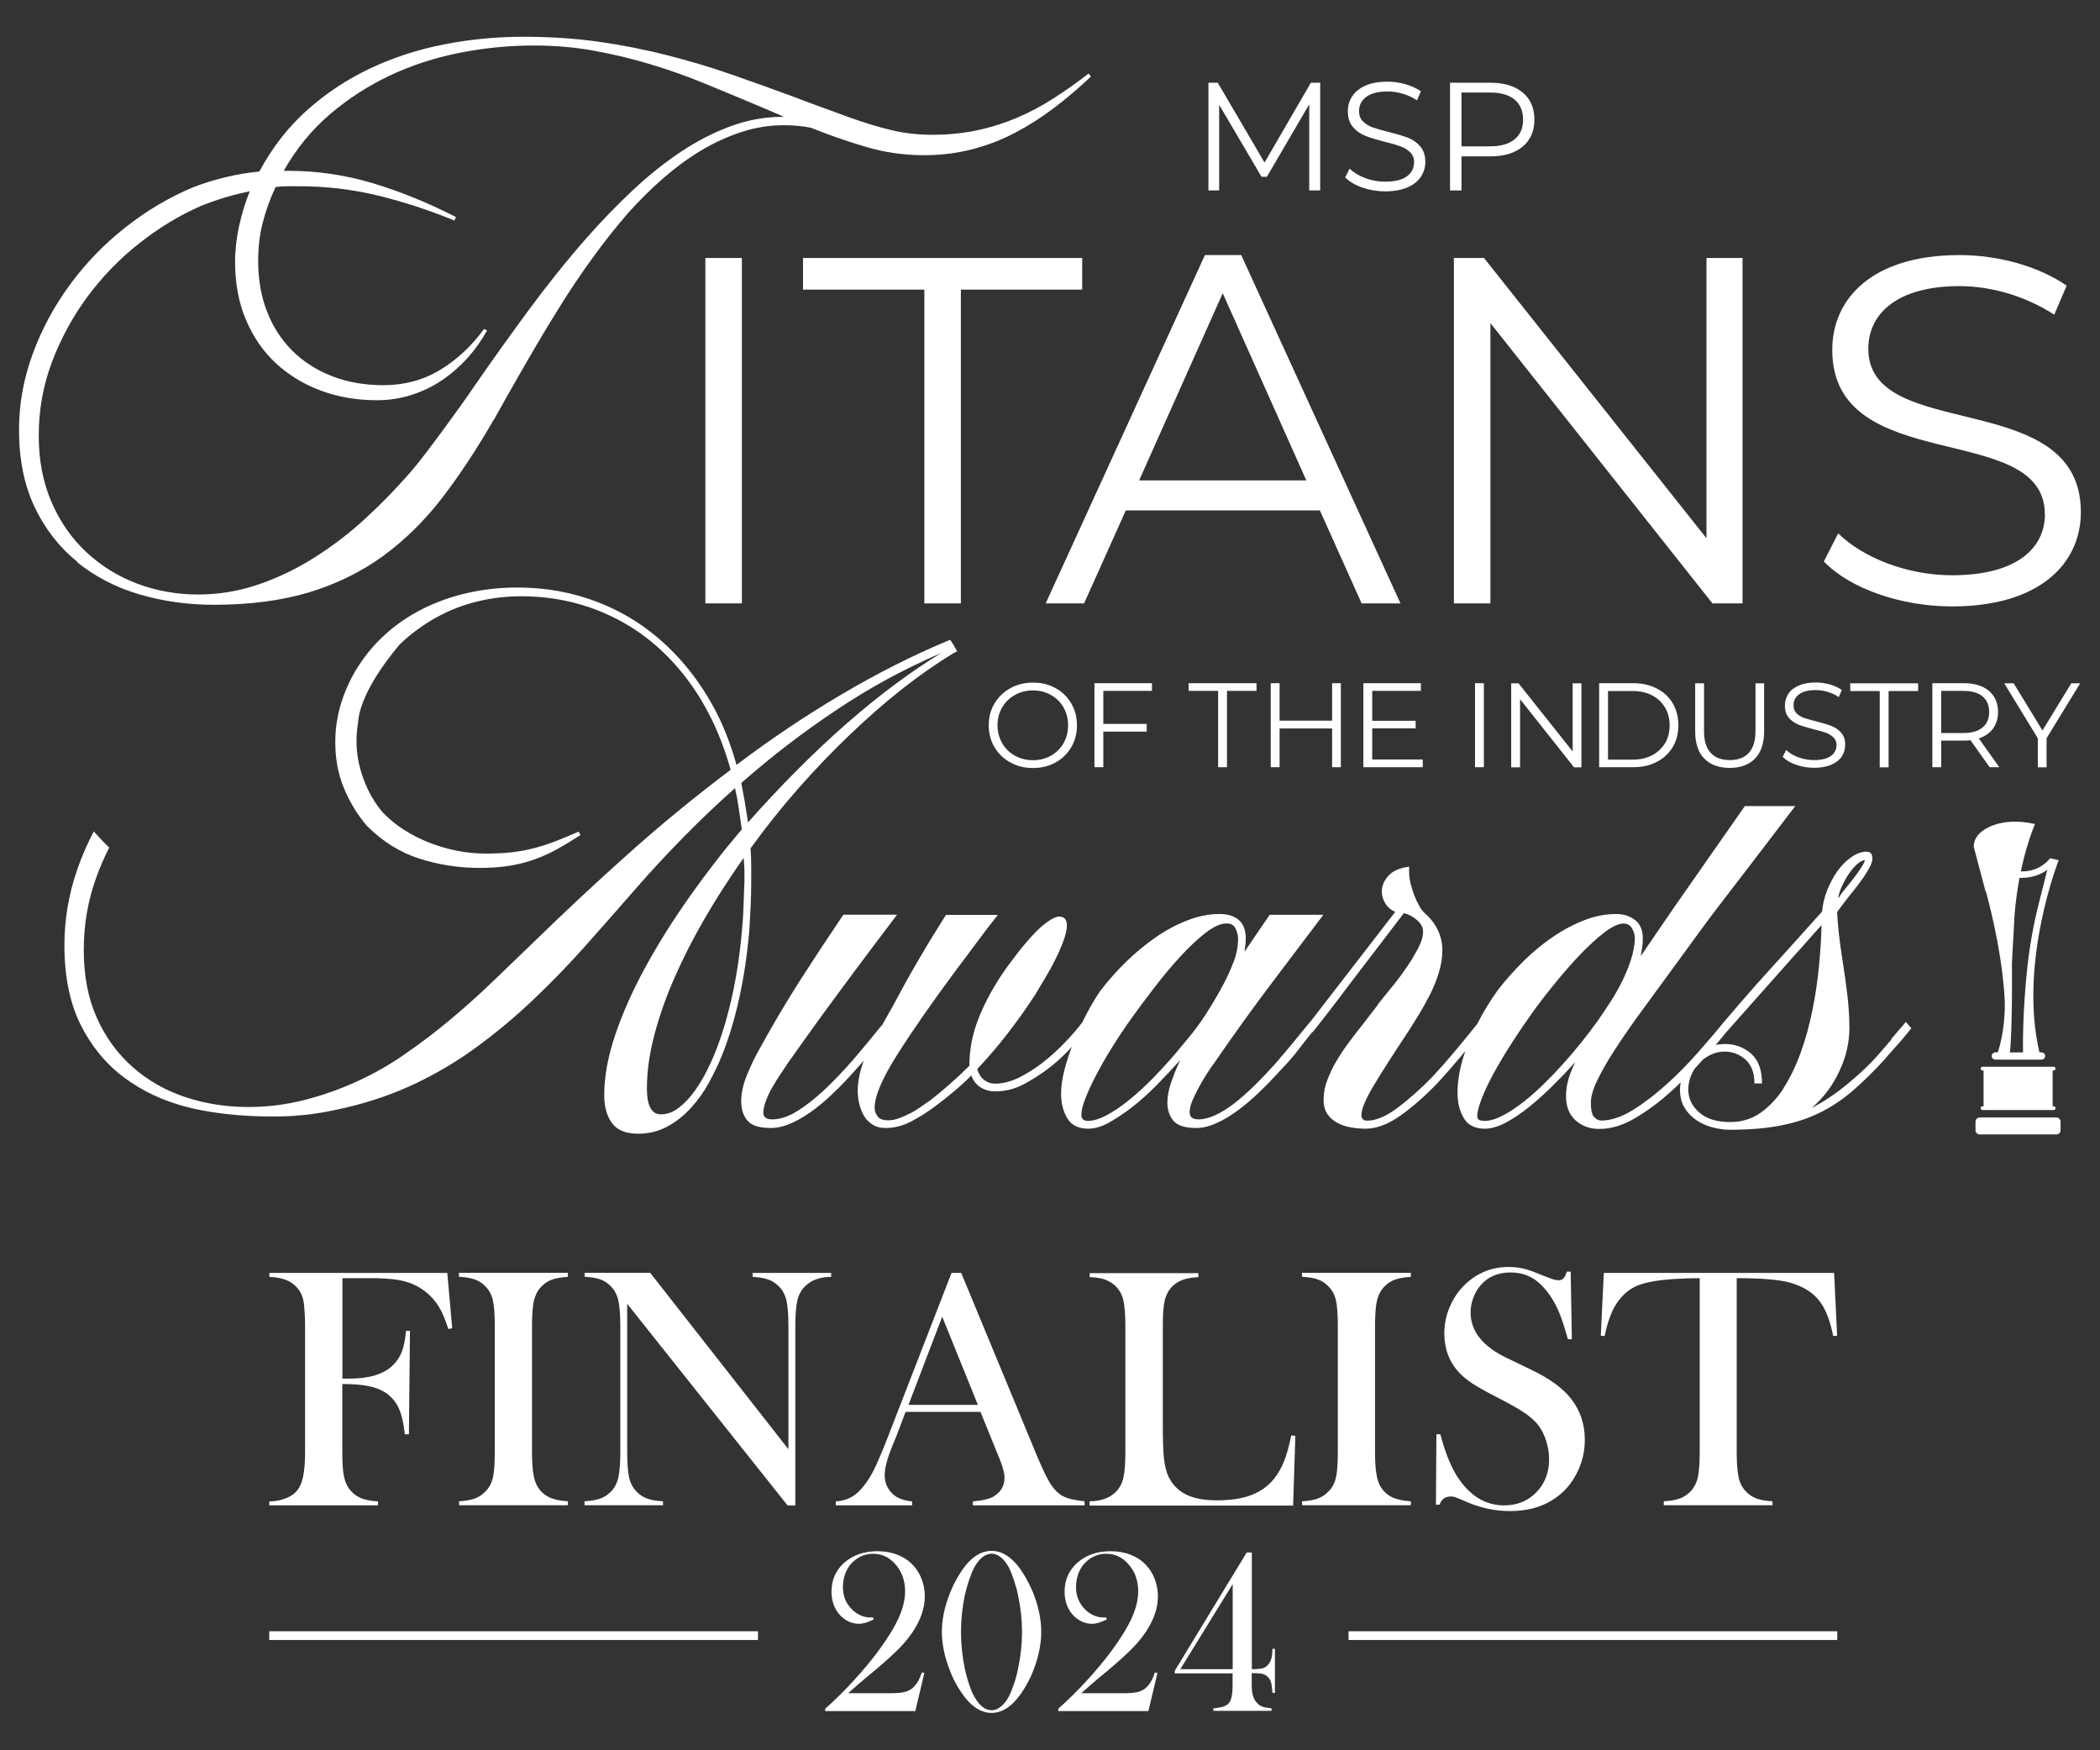 <?xml version="1.0" encoding="UTF-8"?>
<svg id="Layer_1" xmlns="http://www.w3.org/2000/svg" viewBox="0 0 180 150">
  <rect x="0" y="0" width="180" height="150" fill="#333333" stroke="none"/>
  <defs>
    <style>
      .cls-1 {
        fill: #fff;
      }
    </style>
  </defs>
  <g>
    <path class="cls-1" d="M173.32,75.24c-.3,0-.49-.04-.51-.04l.1-.55c.07.01,1.64.29,2.79-1.06l.42.36c-.95,1.1-2.13,1.28-2.8,1.28Z"/>
    <path class="cls-1" d="M6.64,48.2c1.53,1.23,3.3,2.15,5.32,2.74,2.01.59,4.13.89,6.36.89,3.1,0,5.83-.36,8.19-1.07,2.36-.72,4.47-1.76,6.34-3.12,1.87-1.37,3.56-3.03,5.07-5,1.51-1.97,2.98-4.2,4.41-6.69v.03l1.09-1.95c.66-1.17,1.38-2.42,2.15-3.75.77-1.33,1.59-2.69,2.46-4.08.87-1.39,1.79-2.76,2.77-4.11.98-1.35,2-2.64,3.05-3.85.95-1.06,1.94-2.04,2.99-2.96,1.05-.91,2.13-1.71,3.25-2.38,1.12-.67,2.28-1.2,3.47-1.59,1.19-.39,2.41-.58,3.67-.58.81,0,1.6.08,2.34.23h-.03c1.54.62,3.1,1.16,4.69,1.63,1.59.47,3.24.71,4.95.71,1.47,0,2.86-.17,4.16-.51,1.3-.34,2.53-.81,3.68-1.42,1.16-.61,2.27-1.32,3.34-2.13,1.07-.81,2.12-1.71,3.15-2.68l-.2-.26c-.99.77-1.99,1.48-3.01,2.13-1.01.65-2.06,1.21-3.15,1.67-1.09.46-2.23.82-3.42,1.07-1.19.25-2.46.38-3.8.38-1.23,0-2.41-.13-3.53-.4-1.12-.26-2.34-.64-3.67-1.12-.79-.29-1.58-.57-2.36-.86-.78-.29-1.55-.57-2.3-.86-1.78-.66-3.57-1.3-5.35-1.92-1.78-.62-3.62-1.17-5.5-1.65-1.88-.48-3.84-.87-5.88-1.16-2.04-.29-4.2-.43-6.49-.43s-4.59.22-6.82.66c-2.24.44-4.34,1.13-6.32,2.06-1.98.94-3.79,2.14-5.42,3.6-1.63,1.46-2.98,3.21-4.06,5.23-1.87.18-3.74.62-5.61,1.32-2.07.86-4.02,2.01-5.85,3.45-1.83,1.44-3.42,3.08-4.77,4.92-1.35,1.84-2.42,3.82-3.2,5.95-.78,2.12-1.17,4.29-1.17,6.49,0,2.55.45,4.77,1.35,6.65.9,1.88,2.12,3.44,3.65,4.67ZM3.32,37.33c0-2.2.38-4.31,1.14-6.32.76-2.01,1.78-3.88,3.05-5.6,1.28-1.72,2.75-3.24,4.43-4.56,1.67-1.32,3.43-2.39,5.28-3.2.77-.31,1.5-.56,2.18-.76.68-.2,1.35-.36,2.01-.5-.37.92-.68,1.91-.91,2.96-.23,1.05-.35,2.08-.35,3.09,0,1.85.31,3.51.94,4.99.63,1.48,1.49,2.72,2.59,3.73,1.1,1.01,2.39,1.79,3.86,2.33,1.47.54,3.06.81,4.76.81,1.03,0,2.02-.15,2.96-.45.94-.3,1.8-.71,2.59-1.24.79-.53,1.52-1.16,2.18-1.88.66-.73,1.23-1.53,1.72-2.41l-.26-.13c-1.08,1.48-2.34,2.65-3.78,3.52-1.44.87-3.05,1.3-4.84,1.3-1.63,0-3.1-.26-4.43-.78-1.32-.52-2.45-1.24-3.39-2.18-.94-.94-1.66-2.05-2.16-3.35-.51-1.3-.76-2.74-.76-4.33,0-1.19.13-2.3.4-3.32.26-1.02.63-2.03,1.09-3.02.31-.04.63-.07.97-.07h1.01c2.36,0,4.63.27,6.84.81,2.2.54,4.37,1.25,6.51,2.13l.13-.3c-2.47-1.26-4.87-2.23-7.2-2.92-2.33-.69-4.71-1.04-7.13-1.04h-.43c1.06-1.87,2.37-3.48,3.93-4.82,1.56-1.34,3.28-2.45,5.15-3.34,1.87-.88,3.86-1.53,5.98-1.95,2.11-.42,4.25-.63,6.41-.63,1.78,0,3.5.15,5.14.45,1.64.3,3.25.68,4.82,1.16,1.57.47,3.13,1.02,4.66,1.65,1.53.63,3.08,1.27,4.64,1.93l2.15.92h-.1c-1.52,0-3.01.27-4.48.81-1.46.54-2.9,1.28-4.29,2.21-1.4.94-2.77,2.03-4.11,3.29-1.34,1.26-2.65,2.61-3.93,4.06-1.72,1.96-3.37,4.02-4.97,6.19-1.6,2.17-3.09,4.26-4.48,6.26-.46.68-.95,1.38-1.45,2.08-.51.71-1.01,1.39-1.5,2.06-.5.67-.97,1.31-1.44,1.92-.46.61-.89,1.14-1.29,1.6-1.15,1.32-2.39,2.61-3.75,3.86-1.35,1.26-2.8,2.37-4.33,3.35-1.53.98-3.14,1.77-4.84,2.36-1.7.59-3.45.89-5.25.89s-3.6-.31-5.25-.94c-1.65-.63-3.1-1.53-4.36-2.71-1.26-1.18-2.25-2.61-2.97-4.29-.73-1.68-1.09-3.58-1.09-5.7ZM114.18,65.75v-3.32h-4.5v3.32h-.76v-7.2h.76v3.21h4.5v-3.21h.75v7.2h-.75ZM104.41,65.75v-6.54h-2.53v-.66h5.82v.66h-2.53v6.54h-.76ZM157.42,63.89c0-.29-.09-.52-.26-.69-.17-.17-.39-.3-.64-.4-.25-.09-.61-.19-1.06-.3-.54-.14-.97-.27-1.3-.4-.32-.13-.6-.32-.83-.58-.23-.26-.34-.61-.34-1.06,0-.36.1-.69.29-.99.19-.3.49-.54.88-.71.4-.18.89-.27,1.48-.27.41,0,.81.06,1.21.17.39.11.74.27,1.02.47l-.26.61c-.3-.2-.62-.35-.97-.45-.34-.1-.68-.15-1.01-.15-.63,0-1.11.12-1.42.36-.32.24-.48.56-.48.94,0,.29.09.52.26.69.17.17.39.31.66.4.26.09.62.19,1.06.3.53.13.95.26,1.28.39.33.13.6.32.83.58.23.26.34.6.34,1.04,0,.36-.1.69-.29.99-.2.3-.5.53-.9.71-.4.17-.9.26-1.49.26-.53,0-1.05-.09-1.54-.26-.49-.17-.87-.4-1.14-.68l.3-.59c.26.26.61.47,1.04.63.43.16.88.24,1.34.24.64,0,1.13-.12,1.45-.35.32-.24.48-.54.48-.92ZM117.62,59.21v2.56h3.72v.65h-3.72v2.67h4.33v.66h-5.09v-7.2h4.93v.66h-4.17ZM148.26,65.14c.72,0,1.27-.21,1.64-.62.38-.41.57-1.03.57-1.87v-4.09h.74v4.12c0,1.02-.26,1.8-.78,2.33-.52.53-1.24.8-2.17.8s-1.66-.27-2.18-.8c-.52-.53-.78-1.31-.78-2.33v-4.12h.76v4.09c0,.84.19,1.46.57,1.87.38.41.92.62,1.63.62ZM94.57,59.21v2.83h3.72v.66h-3.72v3.05h-.76v-7.2h4.93v.66h-4.17ZM142.02,59.01c-.58-.3-1.25-.46-2.02-.46h-2.93v7.2h2.93c.76,0,1.43-.15,2.02-.46.58-.3,1.03-.73,1.36-1.27.32-.54.48-1.17.48-1.87s-.16-1.32-.48-1.87c-.32-.54-.77-.97-1.36-1.27ZM142.72,63.68c-.26.44-.63.79-1.1,1.04-.47.25-1.02.38-1.66.38h-2.13v-5.88h2.13c.63,0,1.18.13,1.66.38.47.25.84.6,1.1,1.04.26.44.39.95.39,1.53s-.13,1.08-.39,1.53ZM126.43,65.75v-7.2h.76v7.2h-.76ZM134.8,64.4v-5.84h.75v7.2h-.63l-4.63-5.84v5.84h-.76v-7.2h.63l4.64,5.84ZM177.54,58.56h.76l-2.88,4.71v2.49h-.75v-2.49l-2.88-4.71h.81l2.47,4.04,2.47-4.04ZM158.59,58.56h5.82v.66h-2.53v6.54h-.76v-6.54h-2.53v-.66ZM171.37,65.75l-1.76-2.47c.53-.17.93-.45,1.22-.84.28-.39.43-.86.43-1.42,0-.77-.26-1.37-.78-1.81-.52-.44-1.24-.66-2.16-.66h-2.69v7.2h.76v-2.28h1.93c.2,0,.39-.01.58-.03l1.64,2.31h.83ZM168.3,62.82h-1.91v-3.61h1.91c.71,0,1.26.16,1.63.47.38.31.57.76.57,1.34s-.19,1.01-.57,1.33c-.38.32-.92.47-1.63.47ZM86.6,65.34c.58.32,1.22.48,1.94.48s1.36-.16,1.93-.47c.57-.32,1.02-.75,1.35-1.31.33-.56.49-1.18.49-1.88s-.16-1.32-.49-1.88c-.33-.56-.78-1-1.35-1.31-.57-.32-1.21-.47-1.93-.47s-1.36.16-1.94.48c-.58.32-1.03.76-1.36,1.31-.33.56-.49,1.18-.49,1.87s.16,1.32.49,1.87c.33.56.78.99,1.36,1.31ZM85.9,60.63c.26-.46.63-.81,1.09-1.07.46-.26.98-.39,1.55-.39s1.08.13,1.54.39c.46.26.82.61,1.08,1.07.26.46.39.96.39,1.53s-.13,1.07-.39,1.53c-.26.46-.62.81-1.08,1.07-.46.26-.97.39-1.54.39s-1.08-.13-1.55-.39c-.46-.26-.83-.61-1.09-1.07-.26-.46-.4-.96-.4-1.53s.13-1.07.4-1.53ZM92.92,51.71l3.58-7.97h16.63l3.58,7.97h3.33l-13.65-29.85h-3.11l-13.65,29.85h3.28ZM104.81,25.14l7.16,16.03h-14.33l7.16-16.03ZM127.2,22.11l19.07,24.02v-24.02h3.09v29.6h-2.58l-19.03-24.02v24.02h-3.13v-29.6h2.58ZM79.23,51.71v-26.89h-10.4v-2.71h23.93v2.71h-10.4v26.89h-3.13ZM60.46,22.11h3.13v29.6h-3.13v-29.6ZM175.27,44.06c0-8.12-18.22-3.13-18.22-14.08,0-4.35,3.38-8.12,10.91-8.12,3.34,0,6.81.97,9.18,2.62l-1.06,2.49c-2.54-1.65-5.5-2.45-8.12-2.45-5.41,0-7.82,2.41-7.82,5.37,0,8.12,18.22,3.21,18.22,14,0,4.36-3.47,8.08-11.04,8.08-4.44,0-8.79-1.56-10.99-3.85l1.23-2.41c2.11,2.07,5.88,3.59,9.77,3.59,5.54,0,7.95-2.33,7.95-5.24ZM104.52,16.32h-.94V7.09h.8l4.01,6.84,3.97-6.84h.8v9.23h-.94v-7.38l-3.63,6.21h-.46l-3.63-6.17v7.35ZM121.21,13.93c0-.37-.11-.66-.34-.88-.22-.22-.5-.39-.82-.51-.33-.12-.78-.25-1.36-.39-.69-.18-1.25-.34-1.66-.51-.41-.16-.77-.41-1.06-.75-.29-.33-.44-.79-.44-1.36,0-.47.12-.89.37-1.27.25-.38.62-.69,1.13-.92.51-.23,1.14-.34,1.9-.34.53,0,1.04.07,1.55.22.51.15.94.35,1.31.6l-.33.78c-.39-.25-.8-.45-1.24-.57-.44-.13-.87-.19-1.29-.19-.81,0-1.42.16-1.83.47-.41.31-.61.71-.61,1.21,0,.37.11.67.34.89.22.22.51.4.84.51.34.12.79.25,1.36.39.68.17,1.22.33,1.64.49.42.16.77.41,1.06.74.29.33.44.78.44,1.34,0,.47-.13.89-.38,1.27-.25.38-.64.69-1.15.91-.52.22-1.16.34-1.91.34-.69,0-1.34-.11-1.97-.33-.63-.22-1.11-.51-1.46-.87l.38-.75c.33.33.78.6,1.33.81.55.21,1.13.31,1.71.31.83,0,1.45-.15,1.86-.45.41-.3.62-.7.62-1.18ZM125.27,13.4h2.48c1.18,0,2.1-.28,2.77-.84.67-.56,1-1.33,1-2.31s-.33-1.76-1-2.32c-.67-.56-1.59-.84-2.77-.84h-3.46v9.23h.98v-2.91ZM125.27,7.93h2.45c.91,0,1.61.2,2.1.6.48.4.73.97.73,1.72s-.24,1.29-.73,1.69c-.48.4-1.18.6-2.1.6h-2.45v-4.62ZM162.12,89.09l-1.15,1.33c-.69.79-1.56,1.61-2.59,2.46-1.03.85-2.06,1.54-3.09,2.07.98-.84,1.77-1.87,2.35-3.11.59-1.23.88-2.48.88-3.75,0-.91-.06-1.86-.18-2.86-.12-.99-.25-1.95-.4-2.86-.12-.74-.22-1.48-.31-2.23-.08-.74-.14-1.4-.16-1.98.14-.19.29-.4.45-.61.16-.22.33-.44.52-.68.24-.29.48-.59.72-.9.24-.31.45-.61.65-.9.19-.29.35-.56.48-.81.13-.25.2-.48.2-.7,0-.38-.17-.57-.5-.57-.43,0-.87.16-1.31.47-.44.31-.84.71-1.19,1.2-.35.49-.64,1.04-.88,1.65-.24.61-.38,1.22-.43,1.81l-3.13,3.48c-.77.84-1.6,1.77-2.51,2.78-.83.93-1.76,2.01-2.79,3.22h0c-.57.71-1.29,1.55-2.14,2.52-.16.18-.32.36-.49.54-.01.01-.02.02-.03.03-.01.01-.02.03-.03.04-.69.75-1.4,1.46-2.16,2.15-.96.87-1.93,1.62-2.91,2.23-.98.61-1.89.92-2.73.92-.24,0-.45-.1-.63-.31-.18-.2-.27-.62-.27-1.24,0-.48.17-1.09.52-1.83.35-.74.82-1.58,1.42-2.51.6-.93,1.29-1.95,2.08-3.04.79-1.09,1.62-2.22,2.48-3.39l1.94-2.66c.38-.53.79-1.08,1.22-1.67.43-.59.98-1.31,1.63-2.16.66-.85,1.46-1.9,2.41-3.14.95-1.25,2.14-2.8,3.57-4.67l.25-.33h-4.32c-.33.48-.65.93-.96,1.37-1.39,1.99-2.59,3.7-3.59,5.14-1.01,1.44-1.85,2.65-2.53,3.65-.68.99-1.3,1.9-1.85,2.71.05-.26.09-.52.13-.77.04-.25.05-.51.05-.77,0-.69-.22-1.22-.66-1.56-.44-.35-.99-.52-1.63-.52-.89,0-1.78.17-2.69.52-.91.35-1.81.82-2.69,1.42-.89.6-1.73,1.29-2.53,2.08-.8.79-1.54,1.62-2.21,2.48-.67.93-1.26,1.9-1.78,2.92-.63.78-1.25,1.55-1.87,2.29-.66.79-1.31,1.53-1.96,2.23-.98,1.01-1.97,1.89-2.96,2.64-.99.75-1.87,1.13-2.64,1.13-.34,0-.5-.17-.5-.5.02-.55.4-1.42,1.11-2.6.72-1.19,1.64-2.63,2.77-4.33.31-.48.65-1.01,1.01-1.6.36-.59.69-1.19,1.01-1.81.31-.62.56-1.25.75-1.89.19-.63.29-1.25.29-1.85,0-1.27-.53-2.36-1.58-3.27-.14-.14-.29-.35-.43-.61-.14-.26-.28-.55-.4-.86-.12-.31-.22-.64-.31-.99-.08-.35-.13-.68-.13-.99v-.47c-.84.12-1.44.39-1.8.81-.36.42-.54.86-.54,1.31,0,.36.1.7.29,1.02.19.32.48.57.86.74l-7.31,9.46v-.02c-.49.6-.99,1.21-1.5,1.83-.52.62-1.01,1.21-1.49,1.76-.6.67-1.19,1.29-1.78,1.87-.59.57-1.16,1.08-1.72,1.51-.56.43-1.1.77-1.62,1.01-.52.24-1,.36-1.45.36-.5,0-.75-.2-.75-.61,0-.29.08-.62.23-.99.16-.37.34-.75.56-1.15.22-.4.44-.78.68-1.15.24-.37.45-.69.65-.95,1.68-2.44,3.41-4.85,5.21-7.22l4.13-5.46h-4.6l-2.16,3.16c.07-.43.11-.81.11-1.15,0-.69-.2-1.22-.59-1.56-.4-.35-.95-.52-1.67-.52-.89,0-1.8.18-2.73.54-.93.36-1.84.84-2.72,1.45-.88.61-1.74,1.32-2.56,2.12-.82.8-1.57,1.65-2.24,2.53-.43.65-.84,1.35-1.24,2.12-.09.17-.17.34-.25.51h0c-.41.54-.91,1.13-1.51,1.75-.6.62-1.23,1.2-1.9,1.72-.65.5-1.32.93-2.03,1.28-.71.35-1.4.52-2.07.52-.34,0-.64-.11-.92-.32-.28-.22-.47-.53-.59-.93.91-.96,1.79-1.99,2.64-3.09.85-1.1,1.62-2.19,2.32-3.27.24-.41.52-.87.84-1.4.32-.53.62-1.07.9-1.63.28-.56.51-1.1.7-1.62.19-.51.29-.95.29-1.31,0-.5-.23-.75-.68-.75-.24,0-.57.16-1.01.47-.31.22-.65.51-1.01.88-.36.37-.71.76-1.04,1.17-.34.41-.65.8-.93,1.19-.29.38-.52.69-.68.93-.89,1.27-1.61,2.59-2.17,3.95-.56,1.37-.84,2.77-.84,4.2-.53.53-1.09,1.05-1.69,1.58-.6.53-1.16.99-1.69,1.4-.22.14-.47.32-.75.52-.29.2-.59.39-.92.56-.32.17-.65.31-.97.43-.32.12-.63.18-.92.18-.46,0-.77-.11-.93-.34-.17-.23-.25-.47-.25-.74,0-.98.63-2.47,1.89-4.47,1.26-2,2.95-4.44,5.08-7.31.53-.69,1.1-1.46,1.72-2.3.62-.84,1.24-1.65,1.87-2.44h-4.45c-.29.46-.63,1.01-1.04,1.67-.41.66-.83,1.36-1.26,2.1-.38.65-.77,1.32-1.15,2.01-.38.69-.75,1.38-1.11,2.05l-.93,1.65v-.04c-.82,1.03-1.65,2.03-2.49,3-.84.97-1.67,1.83-2.48,2.59-.81.75-1.59,1.36-2.33,1.81-.75.46-1.45.68-2.1.68-.51,0-.76-.19-.76-.57,0-.29.07-.62.22-1.01.14-.38.32-.77.54-1.15.22-.38.45-.76.7-1.13.25-.37.47-.7.66-.99.43-.6.89-1.25,1.38-1.94.49-.69,1.09-1.53,1.8-2.5.71-.97,1.56-2.12,2.55-3.45.99-1.33,2.2-2.93,3.61-4.8h-4.6c-1.22,1.8-2.44,3.65-3.66,5.55-1.22,1.9-2.38,3.86-3.48,5.87-.4.69-.77,1.45-1.11,2.28-.34.83-.51,1.59-.51,2.28s.18,1.25.54,1.67c.36.42,1.02.63,1.98.63.6,0,1.22-.15,1.87-.45.65-.3,1.31-.71,1.98-1.22.67-.51,1.35-1.13,2.05-1.83.7-.71,1.39-1.47,2.09-2.28-.34.93-.52,1.8-.52,2.59,0,.36.04.73.13,1.11.09.38.22.73.41,1.04.18.31.43.56.73.75.3.19.67.29,1.1.29.77,0,1.5-.19,2.21-.56.71-.37,1.38-.8,2.03-1.28.55-.41,1.1-.84,1.63-1.29.54-.45,1.04-.91,1.49-1.37.19.48.47.83.84,1.04.37.22.77.32,1.2.32.86,0,1.67-.2,2.42-.59.75-.4,1.44-.83,2.07-1.31.65-.48,1.28-1.05,1.9-1.71.07-.07.13-.14.19-.21-.25.67-.46,1.32-.63,1.97-.19.75-.29,1.43-.29,2.03,0,.84.18,1.55.54,2.14.36.59.96.88,1.79.88.55,0,1.14-.17,1.77-.52.63-.35,1.32-.81,2.06-1.38.67-.53,1.34-1.13,2.01-1.81.67-.68,1.35-1.41,2.04-2.17-.31.65-.56,1.29-.78,1.92-.21.63-.32,1.2-.32,1.71,0,.65.18,1.17.53,1.58.35.41,1,.61,1.95.61.53,0,1.09-.13,1.69-.4.6-.26,1.21-.62,1.83-1.08.62-.45,1.25-.99,1.89-1.6.63-.61,1.26-1.26,1.89-1.96.48-.48.96-1.04,1.45-1.67.4-.52.79-1.02,1.19-1.51l.02.02c.41-.5.87-1.1,1.4-1.78.53-.68,1.11-1.45,1.76-2.32l4.67-6.11c.43.1.81.3,1.15.61.34.31.5.63.5.97s-.09.7-.27,1.1c-.18.4-.41.81-.68,1.26-.28.44-.58.89-.92,1.35-.34.46-.67.89-1.01,1.29-.19.24-.4.49-.61.75-.22.26-.4.5-.54.72l-1.08,1.4c-.38.48-.77.98-1.17,1.51-.4.53-.76,1.07-1.1,1.63-.34.56-.61,1.13-.83,1.71-.22.57-.32,1.14-.32,1.69,0,.5.11.92.34,1.24.23.32.51.57.86.75.35.18.73.31,1.15.38.42.07.83.11,1.24.11.93,0,1.93-.37,2.98-1.11,1.05-.74,2.13-1.69,3.23-2.84.62-.67,1.27-1.41,1.94-2.21.14-.17.28-.34.41-.5-.44,1.27-.67,2.46-.67,3.57,0,.86.18,1.59.54,2.19.36.6.96.9,1.8.9.53,0,1.11-.17,1.76-.5.65-.34,1.34-.8,2.08-1.4.62-.5,1.26-1.08,1.92-1.72.66-.65,1.32-1.34,1.99-2.08-.24.48-.43.95-.57,1.42-.14.47-.22.96-.22,1.49,0,.89.27,1.58.81,2.07.54.49,1.23.74,2.07.74.98,0,2-.31,3.05-.93,1.05-.62,2.08-1.38,3.07-2.28.28-.25.56-.51.83-.78-.04.2-.06.41-.06.61,0,.62.13,1.15.4,1.58.26.43.6.78,1.02,1.06.42.28.88.48,1.38.61.5.13.99.2,1.47.2,1.72,0,3.21-.13,4.45-.38,1.25-.25,2.36-.63,3.36-1.13.99-.5,1.92-1.13,2.77-1.87.85-.74,1.73-1.6,2.64-2.59l.4-.47c.31-.34.64-.71.99-1.11.35-.41.66-.79.95-1.15l-.47-.54-1.26,1.47ZM157.92,75.88c.17-.37.36-.71.57-1.02.22-.31.44-.57.68-.79.24-.22.47-.34.68-.36-.02.12-.1.29-.23.5-.13.22-.29.45-.47.7-.18.25-.38.51-.59.77-.22.26-.42.52-.61.75-.07.1-.14.19-.2.29-.06.1-.13.18-.2.25.07-.36.19-.72.36-1.1ZM99.08,92.14c-.81.84-1.6,1.57-2.37,2.19-.69.55-1.34.98-1.92,1.28-.59.3-1.1.45-1.53.45-.38,0-.57-.17-.57-.5,0-.36.11-.83.34-1.42.23-.59.53-1.25.92-1.99.38-.74.84-1.54,1.37-2.39.53-.85,1.1-1.71,1.72-2.57.55-.77,1.19-1.62,1.9-2.55.72-.93,1.45-1.81,2.19-2.62.74-.81,1.47-1.5,2.17-2.05.71-.55,1.32-.83,1.85-.83.36,0,.61.14.75.43.14.29.22.57.22.86,0,.69-.13,1.38-.4,2.05-.26.67-.54,1.28-.83,1.83-.46.86-.97,1.74-1.54,2.62-.57.89-1.2,1.71-1.87,2.48-.79.98-1.59,1.89-2.41,2.73ZM133.9,91.26c-1.11,1.23-2.17,2.26-3.18,3.07-.69.55-1.34.98-1.92,1.28-.59.3-1.1.45-1.53.45-.17,0-.32-.02-.45-.07-.13-.05-.2-.16-.2-.32,0-.36.13-.86.38-1.51.25-.65.59-1.37,1.02-2.16.43-.79.93-1.63,1.51-2.53.57-.9,1.19-1.8,1.83-2.71.57-.79,1.22-1.63,1.94-2.51.72-.89,1.44-1.71,2.16-2.46.72-.75,1.41-1.38,2.07-1.89.66-.5,1.2-.75,1.63-.75.34,0,.58.14.74.43.16.29.23.57.23.86-.02.6-.14,1.21-.34,1.83-.2.62-.46,1.23-.75,1.83-.3.6-.63,1.18-.99,1.74-.36.56-.71,1.08-1.04,1.56-.96,1.34-1.99,2.63-3.11,3.86ZM152.89,93.25c-.57.89-1.24,1.59-1.99,2.12-.75.53-1.62.79-2.6.79-1.15,0-2.04-.28-2.66-.83-.62-.55-.93-1.2-.93-1.94,0-.43.08-.84.25-1.24.09-.21.19-.4.31-.58.23-.24.45-.49.67-.74.21-.17.45-.32.7-.44.38-.18.78-.27,1.19-.27.67,0,1.26.23,1.78.68.51.46.77,1.14.77,2.05h.65c0-1.15-.31-2-.93-2.55-.62-.55-1.38-.83-2.26-.83-.27,0-.53.03-.78.08.32-.37.61-.73.88-1.06h0s5.93-6.68,5.93-6.68c.38-.41.76-.83,1.13-1.26.37-.43.75-.85,1.13-1.26-.02,1.1-.1,2.28-.22,3.54-.12,1.26-.31,2.51-.56,3.75-.25,1.25-.58,2.44-.99,3.59-.41,1.15-.9,2.17-1.47,3.05ZM176.62,96.13v.73c0,.2-.16.36-.36.36h-6.57c-.2,0-.36-.16-.36-.36v-.73c0-.2.16-.36.36-.36h6.57c.2,0,.36.16.36.36ZM170.2,76.43l-1.02-3.85s-.06-.68.58-1.23c0,0,1.45-1.46,4.67-.73,0,0-1.39,3.09-1.76,7.87l-.22,4.09s.06,5.4-.17,7.61h1.12c-.01-.75-.03-3.58.38-7.38.2-1.79.52-3.57.96-5.32l.99-3.94.73.17s-3.46,8.75-1.65,16.47h.18c.17,0,.31.14.31.31s-.14.31-.31.31h-3.96c-.17,0-.31-.14-.31-.31s.14-.31.31-.31h.21c.08-.23.62-1.89.6-4.17,0,0-.01-3.62-1.61-9.6ZM176.03,91.74h-.09s0,0,0,.01v3.02s0,.03,0,.04h.09c.09,0,.16.07.16.16s-.07.16-.16.16h-6.1c-.09,0-.16-.07-.16-.16s.07-.16.16-.16h.09s0-.03,0-.04v-3.02s0,0,0-.01h-.09c-.09,0-.16-.07-.16-.16s.07-.16.16-.16h6.1c.09,0,.16.07.16.16s-.07.16-.16.16ZM64.34,77.7c.03-.66.05-1.32.05-1.97v-1.53c0-.52-.02-1.02-.06-1.49,1.26-1.75,2.62-3.46,4.08-5.12,1.46-1.66,2.95-3.21,4.47-4.66,1.52-1.45,3.03-2.77,4.53-3.95,1.51-1.18,2.95-2.18,4.34-3.01.1-.05.19-.1.29-.15-.18-.34-.37-.67-.59-.99,0,0,0,0,0,0-.08.03-.17.07-.25.1-3.01,1.26-6.06,2.8-9.15,4.63-3.09,1.83-6.06,3.83-8.92,5.99-.5-1.78-1.12-3.36-1.85-4.74-.74-1.39-1.58-2.64-2.53-3.77-1.86-2.21-4.02-3.88-6.48-5-2.46-1.13-5.11-1.69-7.94-1.69-1.47,0-2.9.16-4.27.47-1.38.31-2.66.77-3.87,1.38-1.2.61-2.3,1.36-3.28,2.27-.99.91-1.82,1.96-2.52,3.15-.17.3-.32.58-.44.84,0,.01-.01.03-.02.04-.5,1.05-.87,2.16-1.05,3.31-.01.07-.02.14-.03.2-.08.53-.11,1.08-.11,1.64,0,1.39.24,2.68.73,3.87.49,1.19,1.14,2.27,1.97,3.25,1.34,1.34,2.84,2.28,4.5,2.81,1.66.53,3.38.8,5.18.8.97,0,1.84-.07,2.6-.19.76-.13,1.47-.31,2.13-.55.66-.24,1.3-.53,1.93-.88.63-.35,1.29-.75,1.98-1.2l-.16-.29c-.69.3-1.34.57-1.95.81-.61.24-1.22.44-1.84.6-.62.16-1.26.28-1.93.36-.67.08-1.43.11-2.27.11s-1.61-.08-2.44-.24c-.82-.16-1.62-.4-2.39-.7-.77-.3-1.5-.68-2.19-1.12-.69-.44-1.3-.95-1.82-1.51-.69-.82-1.23-1.77-1.62-2.84-.39-1.07-.59-2.13-.59-3.17,0-.58.04-1.13.13-1.64.04-.26,0-2.44,3.55-6.68,0-.01.02-.02.03-.03.86-.84,1.99-1.67,3.1-2.29,1.12-.62,2.29-1.08,3.53-1.38,1.23-.3,2.49-.45,3.77-.45,2.71,0,5.23.55,7.57,1.64,2.34,1.09,4.35,2.66,6.04,4.69.93,1.1,1.77,2.37,2.5,3.78.74,1.42,1.35,3.01,1.85,4.76-3.08,2.32-6.02,4.73-8.82,7.24-2.81,2.51-5.45,4.98-7.94,7.41-1.15,1.1-2.31,2.23-3.49,3.36-1.18,1.14-2.39,2.23-3.64,3.28-1.25,1.05-2.53,2.04-3.87,2.96-.53.37-3.78,2.78-8.77,4.05-1.54.39-3.14.6-4.81.6-1.93,0-3.74-.29-5.44-.86-1.7-.57-3.2-1.43-4.49-2.57-1.29-1.14-2.31-2.54-3.06-4.21-.75-1.67-1.12-3.61-1.12-5.82s.36-4.25,1.09-6.26c.31-.87.68-1.7,1.09-2.51-.2-.19-.39-.38-.58-.58-.25-.26-.5-.54-.74-.81-.55,1.04-1.02,2.12-1.41,3.24-.74,2.12-1.11,4.3-1.11,6.53,0,2.67.46,4.92,1.38,6.78.92,1.85,2.16,3.36,3.72,4.53,1.56,1.17,3.37,2.02,5.43,2.55,2.06.53,4.75.8,7,.8.97,0,1.75,0,2.7-.1,1.34-.11,2.49-.33,3.91-.66,2.13-.5,4.13-1.19,5.99-2.08,1.86-.89,3.62-1.94,5.26-3.15,1.65-1.21,3.23-2.53,4.74-3.96,1.52-1.43,2.99-2.95,4.42-4.55,1.43-1.6,2.86-3.23,4.29-4.87,1.32-1.52,2.7-3.01,4.14-4.48,1.44-1.47,2.94-2.9,4.5-4.29.13.56.24,1.14.32,1.72.09.58.17,1.19.26,1.82-1.6,1.88-3.11,3.83-4.53,5.85-1.42,2.01-2.67,4.01-3.75,5.99-1.08,1.98-1.94,3.91-2.57,5.78-.63,1.87-.94,3.59-.94,5.15,0,1,.22,1.8.67,2.4.44.61,1.19.91,2.23.91.93,0,1.77-.21,2.52-.62.75-.41,1.42-.94,2.01-1.59.6-.65,1.11-1.37,1.54-2.16.43-.79.8-1.55,1.1-2.29.58-1.43,1.08-3.06,1.49-4.91.41-1.84.7-3.8.88-5.88.04-.69.08-1.37.11-2.03ZM63.8,75.74c-.02.63-.04,1.27-.07,1.93-.02.66-.06,1.34-.13,2.03-.17,2.01-.46,3.92-.86,5.72-.4,1.8-.89,3.42-1.48,4.87-.17.43-.41.94-.7,1.53-.29.58-.64,1.15-1.04,1.71-.4.55-.84,1.02-1.33,1.4-.49.38-1,.57-1.54.57-.8,0-1.2-.74-1.2-2.21s.21-2.95.63-4.56c.42-1.61,1-3.27,1.74-4.95.74-1.69,1.61-3.4,2.62-5.13,1.01-1.73,2.11-3.44,3.3-5.13.04.43.07.8.07,1.1v1.14ZM63.85,68.77c-.1-.55-.2-1.11-.31-1.67,2.62-2.3,5.36-4.4,8.22-6.3,2.86-1.91,5.84-3.52,8.93-4.84-1.26.76-2.58,1.65-3.96,2.68-1.39,1.03-2.79,2.17-4.21,3.41-1.42,1.25-2.84,2.58-4.26,4.01-1.42,1.43-2.8,2.9-4.14,4.42-.09-.58-.18-1.15-.28-1.71Z"/>
  </g>
  <path class="cls-1" d="M29.34,118.6v5.82c0,.99.05,1.72.16,2.2.11.47.31.87.61,1.19.26.28.57.49.93.62s.81.21,1.36.24v.34h-9.32v-.34c.47,0,.91-.08,1.33-.23.42-.15.74-.35.98-.61.27-.3.47-.72.58-1.24.12-.53.18-1.25.18-2.17v-10.75c0-.62-.03-1.27-.1-1.94-.1-.86-.52-1.49-1.25-1.91-.41-.22-.98-.35-1.71-.39v-.34h15.25l.42,4.74-.33.07c-.24-.74-.47-1.29-.67-1.66-.46-.85-1.1-1.5-1.93-1.97-.48-.27-1.03-.46-1.65-.57-.62-.11-1.48-.16-2.57-.16h-2.26v8.61h.58c1.72,0,2.97-.38,3.75-1.15.34-.33.6-.72.77-1.17.17-.45.29-1.04.35-1.77h.34s-.09,8.86-.09,8.86h-.35c-.11-.99-.29-1.76-.55-2.3-.26-.54-.65-.97-1.17-1.31-.39-.24-.87-.42-1.44-.53-.57-.11-1.3-.17-2.2-.17ZM48.67,109.09v.34c-.55.03-1,.11-1.35.23s-.65.33-.93.61c-.38.39-.61.93-.7,1.62-.06.52-.09,1.11-.09,1.78v10.75c0,.81.04,1.44.12,1.91s.2.84.38,1.12c.25.39.58.68.98.87.4.19.93.3,1.59.34v.34h-9.32v-.34c.56-.03,1.02-.11,1.36-.24.34-.13.65-.33.91-.61.31-.31.52-.71.63-1.18.11-.48.16-1.22.16-2.22v-10.75c0-1-.05-1.74-.16-2.22-.11-.48-.32-.87-.63-1.18-.26-.28-.57-.49-.92-.61-.35-.13-.8-.2-1.36-.23v-.34h9.32ZM53.76,111.73v12.69c0,1,.06,1.74.17,2.22.11.48.32.87.62,1.18.27.28.58.49.93.61.34.13.79.2,1.35.23v.34h-6.73v-.34c.55-.03,1-.11,1.35-.23s.65-.33.93-.61c.3-.31.51-.71.62-1.19.11-.48.17-1.22.17-2.21v-10.77c0-.98-.06-1.71-.17-2.2-.11-.48-.32-.88-.62-1.19-.26-.28-.57-.49-.91-.61-.35-.13-.8-.2-1.36-.23v-.34h5.62l11.85,15.12v-10.53c0-1-.06-1.74-.17-2.22-.11-.48-.32-.87-.62-1.18-.27-.28-.58-.49-.93-.61-.34-.13-.79-.2-1.35-.23v-.34h6.73v.34c-.97,0-1.73.28-2.28.85-.3.31-.51.71-.62,1.19-.11.48-.17,1.21-.17,2.2v15.35h-.66l-13.74-17.27ZM92.98,129.01h-9.59v-.34c.87-.08,1.47-.22,1.81-.44.6-.38.9-.9.9-1.58,0-.4-.14-.93-.41-1.6l-.25-.61-1.4-3.44h-6.42l-.76,2.01-.37.9c-.44,1.07-.66,1.91-.66,2.52,0,.36.08.7.24,1.01.16.31.38.56.65.76.38.26.87.42,1.46.47v.34h-6.54v-.34c.52-.03.97-.16,1.36-.38.39-.22.77-.58,1.14-1.08.31-.4.62-.91.91-1.54s.69-1.57,1.17-2.82l5.34-13.76h.83l6.35,15.33c.48,1.16.86,1.98,1.14,2.48s.59.87.92,1.12c.23.18.5.31.8.4.3.09.75.17,1.36.24v.34ZM83.82,120.4l-3.06-7.56-2.89,7.56h5.95ZM93.39,129.01v-.35c.98,0,1.74-.28,2.28-.83.3-.31.51-.71.62-1.19.11-.48.17-1.22.17-2.21v-10.75c0-1.03-.06-1.79-.18-2.28-.12-.49-.35-.89-.68-1.2-.27-.25-.58-.44-.91-.55-.33-.12-.77-.18-1.29-.2v-.34h9.32v.34c-.54.03-.97.1-1.31.22-.34.12-.64.3-.9.55-.33.32-.55.73-.67,1.21-.12.49-.17,1.24-.17,2.26v8.42c0,1.29.03,2.26.1,2.89s.2,1.15.39,1.55c.34.7.85,1.21,1.52,1.54.67.33,1.56.49,2.67.49s2.13-.15,2.93-.46c.79-.31,1.44-.78,1.95-1.42.34-.44.62-.93.84-1.49.22-.55.42-1.28.61-2.19l.35.03-.19,5.98h-17.42ZM120.93,109.09v.34c-.55.03-1,.11-1.35.23s-.65.33-.93.61c-.38.39-.61.93-.7,1.62-.06.52-.09,1.11-.09,1.78v10.75c0,.81.04,1.44.12,1.91s.2.84.38,1.12c.25.39.58.68.98.87.4.19.93.3,1.59.34v.34h-9.32v-.34c.56-.03,1.02-.11,1.36-.24.34-.13.65-.33.91-.61.31-.31.52-.71.63-1.18.11-.48.16-1.22.16-2.22v-10.75c0-1-.05-1.74-.16-2.22-.11-.48-.32-.87-.63-1.18-.26-.28-.57-.49-.92-.61-.35-.13-.8-.2-1.36-.23v-.34h9.32ZM123.08,128.95l.04-6.03h.34c.41,1.55.89,2.76,1.46,3.64,1.06,1.63,2.39,2.45,4,2.45,1.12,0,2.04-.37,2.77-1.12.73-.75,1.09-1.7,1.09-2.85,0-.5-.08-1-.24-1.52s-.38-.96-.65-1.33c-.28-.38-.68-.74-1.19-1.09-.51-.35-1.29-.79-2.34-1.33-.92-.47-1.63-.86-2.12-1.18s-.89-.65-1.19-.98c-.84-.91-1.25-2.03-1.25-3.34,0-.81.16-1.59.49-2.33.33-.75.78-1.39,1.36-1.93,1.03-.95,2.25-1.43,3.66-1.43.46,0,.88.05,1.27.14.39.09.91.27,1.56.55.49.19.82.32.99.37.17.05.33.08.47.08.34,0,.57-.25.69-.74h.34l.1,5.79h-.34c-.26-.92-.49-1.63-.68-2.12-.19-.49-.42-.95-.68-1.36-.48-.76-1-1.32-1.57-1.69-.57-.36-1.23-.55-1.98-.55-1.09,0-1.95.37-2.58,1.11-.26.3-.47.66-.62,1.07-.15.41-.23.82-.23,1.23,0,1.63,1.04,2.94,3.13,3.93l2.05.99c1.58.75,2.72,1.58,3.42,2.48.8,1.01,1.19,2.19,1.19,3.53,0,.89-.18,1.75-.54,2.56-.51,1.14-1.26,2.01-2.28,2.63-1.01.62-2.2.92-3.58.92-1.25,0-2.46-.25-3.62-.74-.6-.26-.96-.41-1.08-.45-.12-.04-.25-.06-.39-.06-.47,0-.79.23-.96.7h-.34ZM145.69,109.54c-.61,0-1.27.02-1.97.06-1.5.08-2.61.27-3.35.57-.73.3-1.34.82-1.82,1.56-.44.68-.77,1.6-1.01,2.77l-.33-.03.26-5.38h19.74l.26,5.38-.34.03c-.26-1.35-.67-2.38-1.23-3.07-.56-.7-1.37-1.19-2.44-1.5-.9-.26-2.44-.39-4.6-.39v14.88c0,.99.06,1.73.17,2.21.11.48.32.88.62,1.19.27.28.58.49.93.61.34.13.79.2,1.35.23v.34h-9.32v-.34c.56-.03,1.02-.11,1.36-.23.35-.13.65-.33.93-.61.3-.31.51-.71.62-1.18.11-.48.17-1.22.17-2.22v-14.88ZM78.44,146.64h-7.71v-.2c.81-.72,1.63-1.52,2.44-2.41.82-.89,1.51-1.73,2.1-2.52.82-1.11,1.41-2.07,1.77-2.88.36-.81.54-1.56.54-2.26,0-.95-.3-1.75-.91-2.4-.51-.54-1.11-.81-1.82-.81-.61,0-1.15.19-1.61.58-.32.25-.56.58-.73.97-.17.4-.26.83-.26,1.3,0,.77.26,1.4.77,1.91.22.22.47.4.75.52s.55.18.82.18c.05,0,.13,0,.24-.01l.06.17c-.48.25-.9.38-1.26.38-.56,0-1.07-.21-1.51-.62-.27-.25-.48-.56-.63-.93s-.22-.77-.22-1.19c0-1.01.36-1.84,1.09-2.49.75-.66,1.7-.99,2.85-.99.62,0,1.2.1,1.73.31.53.21.98.51,1.33.9.32.34.57.75.74,1.21.17.46.26.95.26,1.45,0,.99-.35,2.01-1.04,3.05-.34.5-.74.99-1.22,1.47s-1.14,1.08-1.98,1.79c-1.09.89-1.86,1.56-2.33,1.99h3.58c.6,0,1.03-.04,1.28-.11.34-.09.62-.26.84-.51.25-.27.45-.66.61-1.16l.22.04-.78,3.29ZM84.99,132.91c.7,0,1.34.31,1.95.94.3.3.59.7.88,1.19.29.49.54.99.75,1.5.45,1.16.68,2.27.68,3.31s-.23,2.15-.68,3.32c-.21.52-.45,1.02-.75,1.5-.29.48-.59.88-.88,1.18-.61.63-1.26.95-1.95.95s-1.33-.32-1.95-.95c-.29-.3-.58-.7-.88-1.18s-.54-.98-.74-1.5c-.46-1.18-.69-2.29-.69-3.32s.23-2.15.69-3.31c.2-.51.45-1.01.74-1.5.29-.49.59-.89.88-1.19.61-.63,1.26-.94,1.95-.94ZM84.99,133.15c-.26,0-.52.1-.78.3-.25.2-.48.48-.68.84-.15.27-.3.64-.46,1.1-.15.46-.28.91-.38,1.36-.21,1.04-.32,2.07-.32,3.11s.11,2.07.32,3.11c.1.46.22.92.38,1.38.15.46.3.82.46,1.08.21.37.43.65.69.85.25.2.52.29.8.29.24,0,.5-.1.75-.3.26-.2.49-.48.68-.84.14-.26.29-.62.45-1.08.16-.46.28-.92.37-1.38.22-1.05.33-2.08.33-3.11s-.11-2.06-.33-3.11c-.09-.45-.22-.9-.37-1.36-.16-.46-.31-.83-.45-1.1-.2-.36-.42-.64-.68-.84-.25-.2-.52-.3-.79-.3ZM98.42,146.64h-7.71v-.2c.81-.72,1.63-1.52,2.44-2.41.82-.89,1.51-1.73,2.1-2.52.82-1.11,1.41-2.07,1.77-2.88.36-.81.54-1.56.54-2.26,0-.95-.3-1.75-.91-2.4-.51-.54-1.11-.81-1.82-.81-.61,0-1.15.19-1.61.58-.32.25-.56.58-.73.97-.17.4-.26.83-.26,1.3,0,.77.26,1.4.77,1.91.22.22.47.4.75.52s.55.18.82.18c.05,0,.13,0,.24-.01l.06.17c-.48.25-.9.38-1.26.38-.56,0-1.07-.21-1.51-.62-.27-.25-.48-.56-.63-.93s-.22-.77-.22-1.19c0-1.01.36-1.84,1.09-2.49.75-.66,1.7-.99,2.85-.99.62,0,1.2.1,1.73.31.53.21.98.51,1.33.9.32.34.57.75.74,1.21.17.46.26.95.26,1.45,0,.99-.35,2.01-1.04,3.05-.34.5-.74.99-1.22,1.47s-1.14,1.08-1.98,1.79c-1.09.89-1.86,1.56-2.33,1.99h3.58c.6,0,1.03-.04,1.28-.11.34-.09.62-.26.84-.51.25-.27.45-.66.61-1.16l.22.04-.78,3.29ZM105.66,143.41h-4.97v-.22l6.17-10.14h.44v10c.44,0,.75-.03.94-.08.18-.05.35-.17.49-.35.11-.13.18-.28.23-.44.05-.16.08-.37.1-.65v-.23h.22v3.78h-.21c-.03-.4-.07-.7-.12-.89s-.14-.34-.26-.46c-.13-.13-.28-.22-.44-.27-.17-.05-.41-.07-.74-.07h-.22v1.01c0,.36.03.66.1.9.07.24.17.44.31.59.14.17.29.28.46.35.17.07.45.12.83.17v.21h-4.99v-.21c.66-.06,1.08-.19,1.29-.41.13-.15.23-.34.28-.59s.08-.61.08-1.07v-.95ZM105.66,143.05v-7.29l-4.49,7.29h4.49ZM64.96,139.8H23.08v.75h41.89v-.75ZM157.48,139.8h-41.89v.75h41.89v-.75Z"/>
</svg>